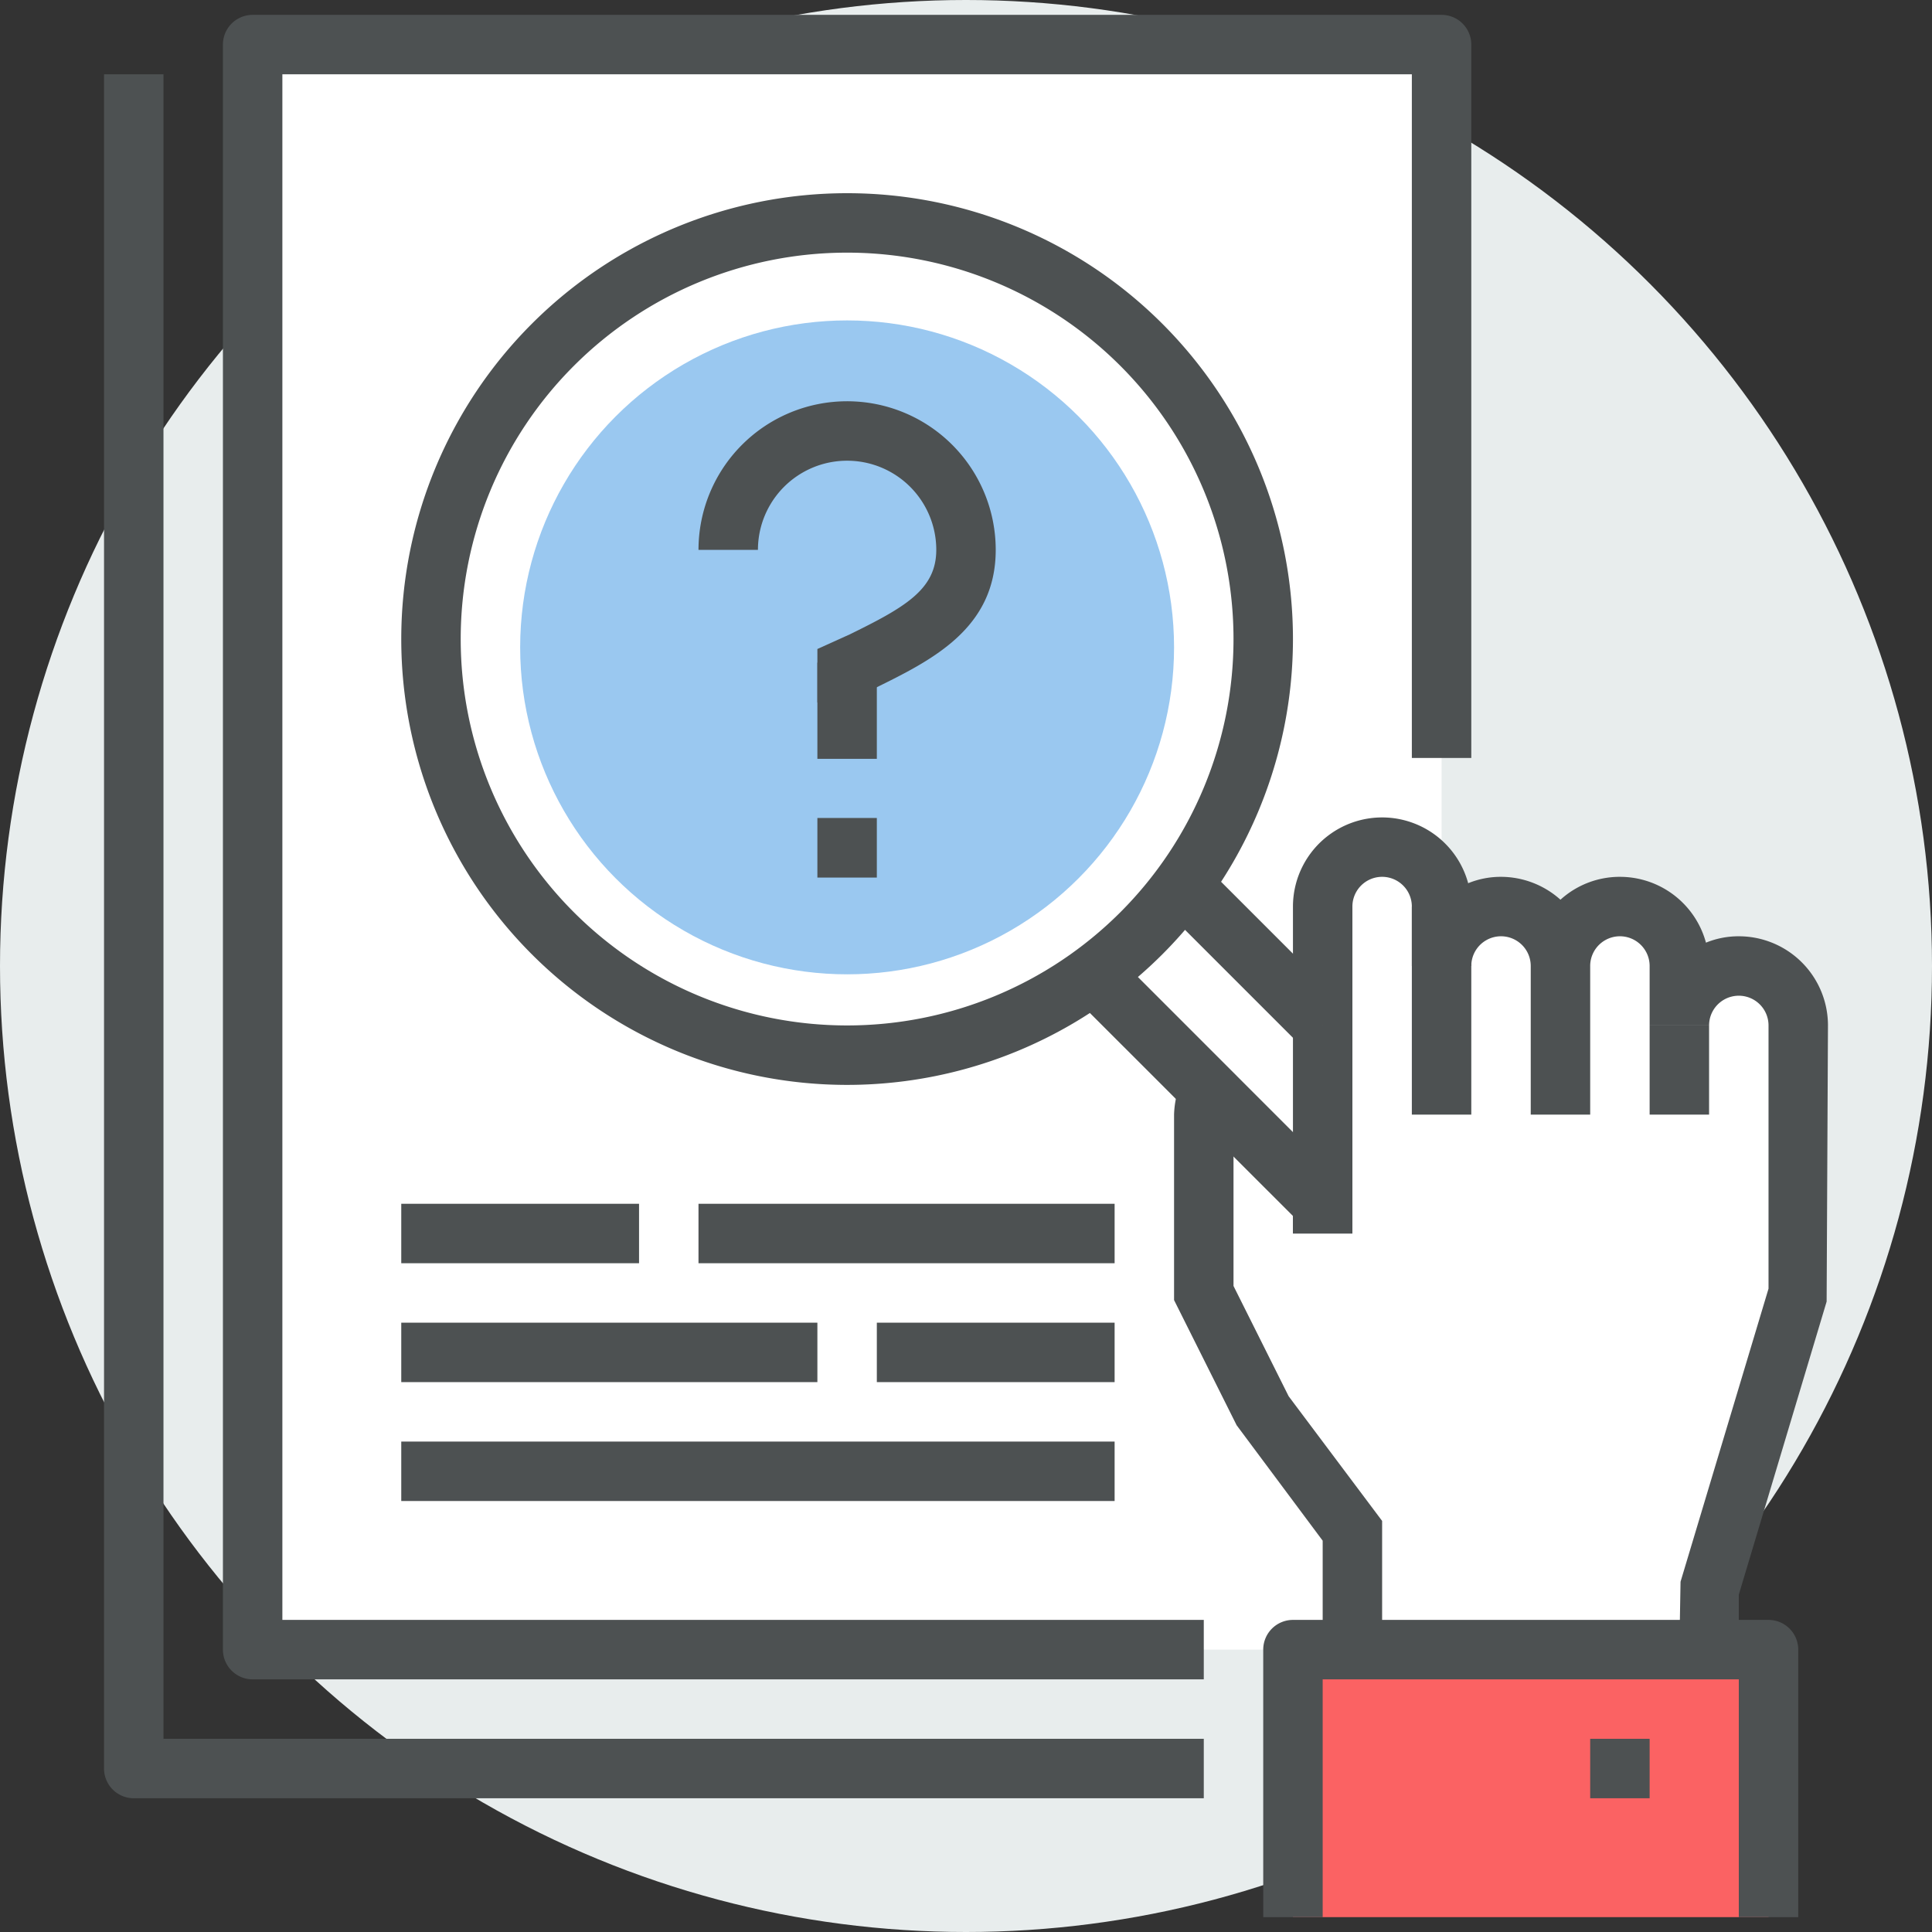 <svg id="Laag_1" data-name="Laag 1" xmlns="http://www.w3.org/2000/svg" viewBox="0 0 130 130"><rect x="0" y="0" width="130" height="130" fill="#333333" stroke="none"/><defs><style>.cls-1{fill:#e8eded;}.cls-2{fill:#fff;}.cls-3{fill:#4d5152;}.cls-4{fill:#fb6263;}.cls-5{fill:#9ac8f0;}</style></defs><title>tekoopgevraagd</title><circle class="cls-1" cx="65" cy="65" r="65"/><rect class="cls-2" x="17" y="3" width="80" height="108"/><path class="cls-3" d="M515.94,548.16h-64a2,2,0,0,1-2-2v-108a2,2,0,0,1,2-2h80a2,2,0,0,1,2,2v48h-4v-46h-76v104h62Z" transform="translate(-434.94 -435.16)"/><path class="cls-2" d="M551.94,500.16a4,4,0,0,0-4,4v-4a4,4,0,0,0-8,0h0a4,4,0,0,0-8,0v-4a4,4,0,0,0-8,0v10h-3.81a4.17,4.17,0,0,0-4.19,4v12l4,8,6,8v8h24v-4l6-20v-18A4,4,0,0,0,551.94,500.16Z" transform="translate(-434.94 -435.16)"/><path class="cls-3" d="M551.94,546.16h-4l.08-4.57,5.92-19.72V504.16a2,2,0,0,0-4,0h-4v-4a2,2,0,0,0-4,0h-4a2,2,0,0,0-4,0h-4v-4a2,2,0,0,0-4,0v22h-4v-22a6,6,0,0,1,11.79-1.57,5.8,5.8,0,0,1,2.21-.43,6,6,0,0,1,4,1.54,5.93,5.93,0,0,1,4-1.54,6,6,0,0,1,5.79,4.43,5.8,5.8,0,0,1,2.21-.43,6,6,0,0,1,6,6l-.09,18.58-5.91,19.72Z" transform="translate(-434.94 -435.16)"/><rect class="cls-3" x="95" y="61" width="4" height="14"/><rect class="cls-3" x="103" y="65" width="4" height="10"/><rect class="cls-3" x="111" y="69" width="4" height="6"/><path class="cls-3" d="M527.94,546.16h-4v-7.33l-5.79-7.77-4.21-8.42V510.16a6.18,6.18,0,0,1,6.19-6h3.81v4h-3.81a2.19,2.19,0,0,0-2.19,2v11.53l3.71,7.42,6.29,8.39Z" transform="translate(-434.94 -435.16)"/><rect class="cls-4" x="87" y="111" width="32" height="18"/><path class="cls-3" d="M555.94,564.16h-4v-16h-28v16h-4v-18a2,2,0,0,1,2-2h32a2,2,0,0,1,2,2Z" transform="translate(-434.94 -435.16)"/><rect class="cls-3" x="107" y="117" width="4" height="4"/><polygon class="cls-2" points="89 81 63 55 69 49 89 69 89 81"/><polygon class="cls-3" points="87.59 82.41 60.17 55 69 46.17 90.42 67.59 87.59 70.42 69 51.83 65.83 55 90.41 79.59 87.59 82.41"/><rect class="cls-3" x="87" y="69" width="4" height="14"/><circle class="cls-2" cx="57" cy="43" r="28"/><path class="cls-3" d="M491.94,508.16a30,30,0,1,1,30-30A30,30,0,0,1,491.94,508.16Zm0-56a26,26,0,1,0,26,26A26,26,0,0,0,491.94,452.16Z" transform="translate(-434.94 -435.16)"/><rect class="cls-3" x="27" y="81" width="16" height="4"/><rect class="cls-3" x="27" y="89" width="28" height="4"/><rect class="cls-3" x="27" y="97" width="48" height="4"/><rect class="cls-3" x="47" y="81" width="28" height="4"/><rect class="cls-3" x="59" y="89" width="16" height="4"/><path class="cls-3" d="M515.94,556.16h-72a2,2,0,0,1-2-2v-114h4v112h70Z" transform="translate(-434.94 -435.16)"/><circle class="cls-5" cx="57" cy="43.56" r="22"/><path class="cls-3" d="M491.86,482.43l1.92-.95c3.82-1.88,8.16-4,8.16-9.32a10,10,0,0,0-20,0h4a6,6,0,0,1,12,0c0,2.69-2.14,3.88-5.93,5.74Z" transform="translate(-434.94 -435.16)"/><polygon class="cls-3" points="55 51.06 59 51.06 59 43.56 55 44.59 55 51.06"/><rect class="cls-3" x="55" y="55.04" width="4" height="4.01"/><polygon class="cls-3" points="57.08 42.73 55 43.67 55 47.27 58.84 46.32 57.08 42.73"/></svg>